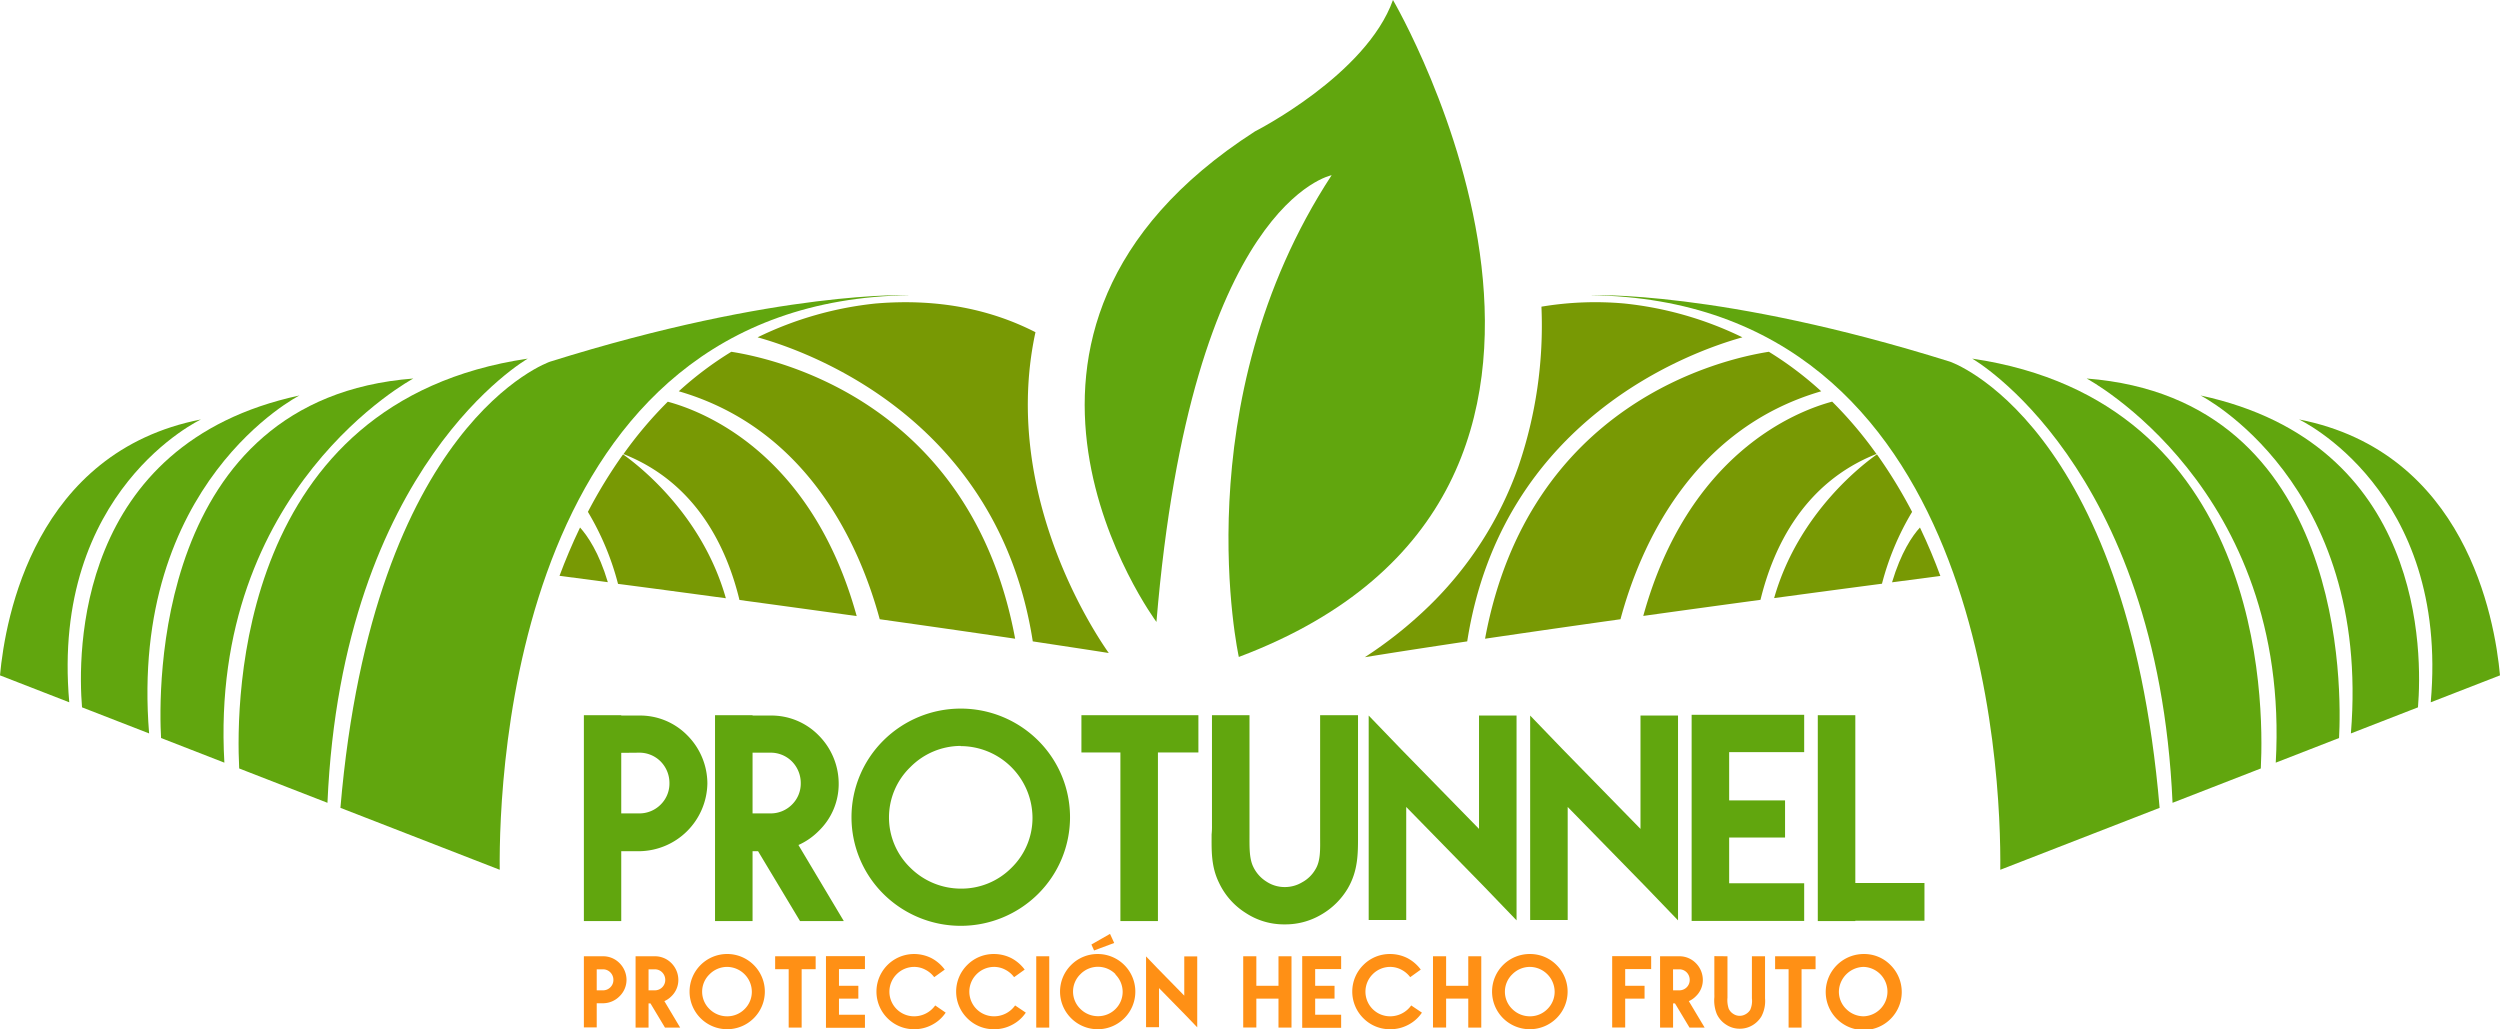 <svg xmlns="http://www.w3.org/2000/svg" viewBox="0 0 620.85 255.6"><defs><style>.cls-1{fill:#61a60e;}.cls-2{fill:#789904;}.cls-3{fill:#ff9015;}</style></defs><g id="Capa_2" data-name="Capa 2"><g id="Capa_2-2" data-name="Capa 2"><path class="cls-1" d="M226,73.31s-32.33-1.37-89.41,16.51c0,0-43.89,14.86-52.05,110.8L124.1,216C123.87,192.06,127.79,74.55,226,73.31Z"></path><path class="cls-1" d="M49.92,104.16C8.68,112.24,1.31,153.31,0,167.72l17.2,6.69C12.53,121.68,49.92,104.16,49.92,104.16Z"></path><path class="cls-1" d="M74.37,98.21c-55.77,12-55.07,64.28-54,77.45l16.66,6.48C32,119.75,74.37,98.21,74.37,98.21Z"></path><path class="cls-1" d="M102.65,94C37.93,99,39.36,172,40,183.28l15.72,6.12C51.83,121.14,102.65,94,102.65,94Z"></path><path class="cls-1" d="M131.07,89.06c-72,10.61-72.54,84.54-71.67,101.78l21.92,8.53C85,115.32,131.07,89.06,131.07,89.06Z"></path><path class="cls-2" d="M144.05,131c-2,4.16-3.69,8.22-5.1,12l12,1.58C148.76,137.2,145.9,133.07,144.05,131Z"></path><path class="cls-2" d="M154.73,112.84A121.93,121.93,0,0,0,146,127.12,67.73,67.73,0,0,1,153.48,145c7.73,1,16.85,2.23,26.78,3.57C174.21,127.2,157.78,115,154.73,112.84Z"></path><path class="cls-2" d="M165.84,99.76a100.11,100.11,0,0,0-11,13C172.94,119.9,180.5,136,183.64,149c9.22,1.25,19.07,2.6,29.11,4C201.61,112.63,174.82,102.18,165.84,99.76Z"></path><path class="cls-2" d="M181.62,87.36a85.75,85.75,0,0,0-13.05,9.81c32.33,9.39,45.05,38.72,49.9,56.61,11.28,1.59,22.69,3.22,33.63,4.84C241.27,100.16,193.29,89.18,181.62,87.36Z"></path><path class="cls-1" d="M394.86,73.31s32.33-1.37,89.41,16.51c0,0,43.89,14.86,52.05,110.8L496.75,216C497,192.06,493.06,74.55,394.86,73.31Z"></path><path class="cls-1" d="M570.93,104.16c41.24,8.08,48.61,49.15,49.92,63.56l-17.2,6.69C608.32,121.68,570.93,104.16,570.93,104.16Z"></path><path class="cls-1" d="M546.48,98.21c55.77,12,55.07,64.28,54,77.45l-16.66,6.48C588.88,119.75,546.48,98.21,546.48,98.21Z"></path><path class="cls-1" d="M518.2,94C582.92,99,581.49,172,580.88,183.28l-15.72,6.12C569,121.14,518.2,94,518.2,94Z"></path><path class="cls-1" d="M489.78,89.06c72,10.61,72.54,84.54,71.67,101.78l-21.92,8.53C535.82,115.32,489.78,89.06,489.78,89.06Z"></path><path class="cls-1" d="M345.93,0s71.37,121.82-38.28,163.15c0,0-13.93-63.09,23.05-119.64,0,0-34.81,6.63-43.51,110.94,0,0-53.3-71.79,24.47-121.82,0,0,27.63-14,34.27-32.63"></path><path class="cls-2" d="M476.8,131c-1.85,2-4.71,6.18-6.93,13.61l12-1.58C480.49,139.24,478.8,135.18,476.8,131Z"></path><path class="cls-2" d="M466.12,112.84c-3.05,2.13-19.48,14.36-25.53,35.69,9.93-1.34,19.05-2.56,26.78-3.57a67.73,67.73,0,0,1,7.48-17.84A121.93,121.93,0,0,0,466.12,112.84Z"></path><path class="cls-2" d="M466,112.74a100.11,100.11,0,0,0-11-13c-9,2.42-35.77,12.87-46.91,53.22,10-1.4,19.89-2.75,29.11-4C440.35,136,447.91,119.9,466,112.74Z"></path><path class="cls-2" d="M452.28,97.17a85.75,85.75,0,0,0-13-9.81c-11.67,1.82-59.65,12.8-70.48,71.26,10.94-1.62,22.35-3.25,33.63-4.84C407.23,135.89,420,106.56,452.28,97.17Z"></path><path class="cls-2" d="M432.71,83.77a87.28,87.28,0,0,0-29.44-8.41,80.89,80.89,0,0,0-20.47.8,108.1,108.1,0,0,1-5.71,39.67,90.11,90.11,0,0,1-22.21,34.68,104.1,104.1,0,0,1-15.94,12.7c7.86-1.27,16.45-2.59,25.43-3.93C373,103.88,420.2,87.24,432.71,83.77Z"></path><path class="cls-2" d="M256.62,85.14c.16-.89.34-1.77.53-2.64-10.77-5.51-23.8-8.44-39.57-7.14a87.28,87.28,0,0,0-29.44,8.41c12.51,3.47,59.72,20.11,68.34,75.51,6.54,1,12.87,1.94,18.87,2.89C271.58,156.83,249.61,123.63,256.62,85.14Z"></path><path class="cls-1" d="M154.28,177.61v.09h4.39a16.43,16.43,0,0,1,12,4.9,17,17,0,0,1,5,11.9,17.11,17.11,0,0,1-17,16.89h-4.39v17.35H145V177.61Zm-9.32,0h0Zm9.32,9.35V202h4.39a7.43,7.43,0,0,0,5.39-2.18,7.33,7.33,0,0,0,2.19-5.36,7.61,7.61,0,0,0-2.19-5.36,7.43,7.43,0,0,0-5.39-2.18Z"></path><path class="cls-1" d="M209.55,228.74H198.68l-10.42-17.35h-1.37v17.35h-9.32V177.61h9.32v.09h4.39a16.42,16.42,0,0,1,12,4.9,17,17,0,0,1,5,11.9,16.2,16.2,0,0,1-5,11.9,16.58,16.58,0,0,1-5,3.45ZM186.89,202h4.39a7.43,7.43,0,0,0,5.39-2.18,7.33,7.33,0,0,0,2.19-5.36,7.61,7.61,0,0,0-2.19-5.36,7.43,7.43,0,0,0-5.39-2.18h-4.39Z"></path><path class="cls-1" d="M257.78,183.87a26.86,26.86,0,0,1,0,38.15,27.25,27.25,0,0,1-38.37,0,26.86,26.86,0,0,1,0-38.15,27.25,27.25,0,0,1,38.37,0Zm-19.19,1.37a17.66,17.66,0,0,0-12.51,5.26,17.37,17.37,0,0,0,0,25,17.8,17.8,0,0,0,12.51,5.18,17.49,17.49,0,0,0,12.61-5.18A17.29,17.29,0,0,0,256.41,203a17.87,17.87,0,0,0-17.82-17.71Z"></path><path class="cls-1" d="M268.56,177.61h29.05v9.26H287.56v41.87h-9.32V186.87h-9.68Zm0,0v0Z"></path><path class="cls-1" d="M310.3,177.61V207.3c0,2.91-.09,5.82.91,7.91a8.77,8.77,0,0,0,3.29,3.72,8.16,8.16,0,0,0,4.57,1.36,8.28,8.28,0,0,0,4.3-1.18,8.42,8.42,0,0,0,3.28-3.18c1.37-2.18,1.19-5.17,1.19-8.17V177.61h9.41v30.15c0,4.27,0,8.54-2.56,12.9a18.22,18.22,0,0,1-6.67,6.53,17.47,17.47,0,0,1-8.95,2.37,17.21,17.21,0,0,1-9.68-2.82,17.75,17.75,0,0,1-6.67-7.54c-2-4.08-1.83-8.08-1.83-12a16.87,16.87,0,0,0,.09-2.09V177.61Zm0,0h0Z"></path><path class="cls-1" d="M376.62,177.7v50.86l-8.13-8.45L349.22,200.4v28.07H339.9V177.7l8.13,8.44,19.27,19.71V177.7Zm-9.32,0h0Z"></path><path class="cls-1" d="M416.72,177.7v50.86l-8.13-8.45L389.32,200.4v28.07H380V177.7l8.13,8.44,19.27,19.71V177.7Zm-9.32,0h0Z"></path><path class="cls-1" d="M429.42,198.77H443.3V208H429.42v11.35h18.63v9.36H420.1V177.52h27.95v9.26H429.42Zm0-12v0Z"></path><path class="cls-1" d="M460.75,177.61v41.68h17.17v9.36H460.75v.09h-9.32V177.61Zm0,0h0Z"></path><path class="cls-3" d="M148.19,237.48v0h1.52a5.69,5.69,0,0,1,4.14,1.7,5.9,5.9,0,0,1,1.74,4.12,5.69,5.69,0,0,1-1.74,4.12,5.78,5.78,0,0,1-4.14,1.73h-1.52v6H145V237.48Zm-3.23,0h0Zm3.23,3.24v5.22h1.52a2.54,2.54,0,0,0,1.86-.75,2.51,2.51,0,0,0,.76-1.86,2.6,2.6,0,0,0-.76-1.85,2.51,2.51,0,0,0-1.86-.76Z"></path><path class="cls-3" d="M168.91,255.19h-3.77l-3.6-6h-.48v6h-3.22V237.48h3.22v0h1.52a5.73,5.73,0,0,1,4.15,1.7,5.93,5.93,0,0,1,1.73,4.12,5.6,5.6,0,0,1-1.73,4.12,5.66,5.66,0,0,1-1.74,1.2Zm-7.85-9.25h1.52a2.58,2.58,0,0,0,1.87-.75,2.55,2.55,0,0,0,.76-1.86,2.65,2.65,0,0,0-.76-1.85,2.55,2.55,0,0,0-1.87-.76h-1.52Z"></path><path class="cls-3" d="M187.19,239.65a9.31,9.31,0,0,1,0,13.21,9.34,9.34,0,1,1,0-13.21Zm-6.64.47a6.15,6.15,0,0,0-4.34,1.83,6,6,0,0,0,0,8.65,6.18,6.18,0,0,0,4.34,1.79,6.05,6.05,0,0,0,4.36-1.79,6,6,0,0,0,1.8-4.34,6.2,6.2,0,0,0-6.16-6.14Z"></path><path class="cls-3" d="M192.5,237.48h10.06v3.21h-3.48v14.5h-3.22v-14.5H192.5Zm0,0v0Z"></path><path class="cls-3" d="M208.35,244.81h4.81V248h-4.81V252h6.45v3.24h-9.68V237.45h9.68v3.21h-6.45Zm0-4.15v0Z"></path><path class="cls-3" d="M234.85,251.48a9.12,9.12,0,0,1-3.44,3.05A9.39,9.39,0,0,1,227,255.6a9.34,9.34,0,1,1,0-18.68,9.59,9.59,0,0,1,4.27,1,9.82,9.82,0,0,1,3.35,2.87L232,242.67a6.26,6.26,0,0,0-2.19-1.85,5.91,5.91,0,0,0-2.81-.7,6.15,6.15,0,0,0-4.34,1.83A6.12,6.12,0,0,0,227,252.39a6.43,6.43,0,0,0,5.25-2.7Zm-2.65-1.79,2.65,1.79Z"></path><path class="cls-3" d="M254.75,251.48a9.15,9.15,0,0,1-3.45,3.05,9.36,9.36,0,0,1-4.46,1.07,9.25,9.25,0,0,1-6.64-2.74,9.31,9.31,0,0,1,0-13.21,9.24,9.24,0,0,1,6.64-2.73,9.56,9.56,0,0,1,4.27,1,9.85,9.85,0,0,1,3.36,2.87l-2.63,1.88a6.32,6.32,0,0,0-2.18-1.85,6,6,0,0,0-2.82-.7,6.14,6.14,0,0,0-4.33,1.83,6.12,6.12,0,0,0,4.33,10.44,6.39,6.39,0,0,0,5.25-2.7Zm-2.66-1.79,2.66,1.79Z"></path><path class="cls-3" d="M260.57,237.48v17.71h-3.23V237.48Zm-3.23,0h0Z"></path><path class="cls-3" d="M272.65,236.92A9.34,9.34,0,1,1,266,252.86a9.31,9.31,0,0,1,0-13.21A9.24,9.24,0,0,1,272.65,236.92Zm4.37,5a6.09,6.09,0,0,0-8.7,0,6,6,0,0,0,0,8.65,6.18,6.18,0,0,0,4.33,1.79A6.08,6.08,0,0,0,277,250.6a6,6,0,0,0,1.8-4.34A6.12,6.12,0,0,0,277,242Zm-.32-7.74-5,1.86-.66-1.48,4.62-2.64Zm-1-2.26,1,2.26Z"></path><path class="cls-3" d="M297.32,237.51v17.62l-2.81-2.93-6.68-6.82v9.72h-3.22V237.51l2.81,2.93,6.68,6.82v-9.75Zm-3.22,0h0Z"></path><path class="cls-3" d="M312,237.48v7.33h5.5v-7.33h3.23v17.71H317.5V248H312v7.17h-3.26V237.48Zm-3.26,0h0Z"></path><path class="cls-3" d="M326.61,244.81h4.81V248h-4.81V252h6.45v3.24h-9.67V237.45h9.67v3.21h-6.45Zm0-4.15v0Z"></path><path class="cls-3" d="M353.12,251.48a9.23,9.23,0,0,1-3.45,3.05,9.39,9.39,0,0,1-4.46,1.07,9.25,9.25,0,0,1-6.64-2.74,9.31,9.31,0,0,1,0-13.21,9.24,9.24,0,0,1,6.64-2.73,9.56,9.56,0,0,1,4.27,1,9.73,9.73,0,0,1,3.35,2.87l-2.62,1.88a6.32,6.32,0,0,0-2.18-1.85,6,6,0,0,0-2.82-.7,6.12,6.12,0,0,0-4.33,1.83,6.12,6.12,0,0,0,4.33,10.44,6.43,6.43,0,0,0,5.25-2.7Zm-2.66-1.79,2.66,1.79Z"></path><path class="cls-3" d="M359.13,237.48v7.33h5.5v-7.33h3.23v17.71h-3.23V248h-5.5v7.17h-3.26V237.48Zm-3.26,0h0Z"></path><path class="cls-3" d="M386.55,239.65a9.31,9.31,0,0,1,0,13.21,9.42,9.42,0,0,1-13.28,0,9.34,9.34,0,0,1,6.64-15.94A9.24,9.24,0,0,1,386.55,239.65Zm-6.64.47a6.15,6.15,0,0,0-4.34,1.83,6,6,0,0,0,0,8.65,6.18,6.18,0,0,0,4.34,1.79,6.05,6.05,0,0,0,4.36-1.79,6,6,0,0,0,1.81-4.34,6.21,6.21,0,0,0-6.17-6.14Z"></path><path class="cls-3" d="M403.6,244.81h4.81V248H403.6v7.17h-3.23V237.45h9.68v3.21H403.6Zm0-4.15v0Z"></path><path class="cls-3" d="M423.33,255.19h-3.76l-3.6-6h-.48v6h-3.23V237.48h3.23v0H417a5.69,5.69,0,0,1,4.14,1.7,5.9,5.9,0,0,1,1.74,4.12,5.57,5.57,0,0,1-1.74,4.12,5.44,5.44,0,0,1-1.74,1.2Zm-7.84-9.25H417a2.58,2.58,0,0,0,1.87-.75,2.54,2.54,0,0,0,.75-1.86,2.64,2.64,0,0,0-.75-1.85,2.55,2.55,0,0,0-1.87-.76h-1.52Z"></path><path class="cls-3" d="M429,237.48v10.29a6.68,6.68,0,0,0,.31,2.73,3,3,0,0,0,1.14,1.29,2.8,2.8,0,0,0,1.58.48,2.92,2.92,0,0,0,1.49-.41,3.08,3.08,0,0,0,1.14-1.1,5.49,5.49,0,0,0,.41-2.83V237.48h3.26v10.45a8.12,8.12,0,0,1-.89,4.46,6.36,6.36,0,0,1-2.31,2.27,6.1,6.1,0,0,1-3.1.81,6,6,0,0,1-3.35-1,6.2,6.2,0,0,1-2.31-2.61,8.86,8.86,0,0,1-.63-4.15,6.27,6.27,0,0,0,0-.73v-9.53Zm0,0h0Z"></path><path class="cls-3" d="M440.83,237.48h10.05v3.21H447.4v14.5h-3.22v-14.5h-3.35Zm0,0v0Z"></path><path class="cls-3" d="M469.48,239.65a9.44,9.44,0,1,1-6.64-2.73A9.15,9.15,0,0,1,469.48,239.65Zm-6.64.47a6.27,6.27,0,0,0-6.17,6.14,6,6,0,0,0,1.84,4.34,6.14,6.14,0,0,0,4.33,1.79,6.14,6.14,0,0,0,0-12.27Z"></path></g></g></svg>